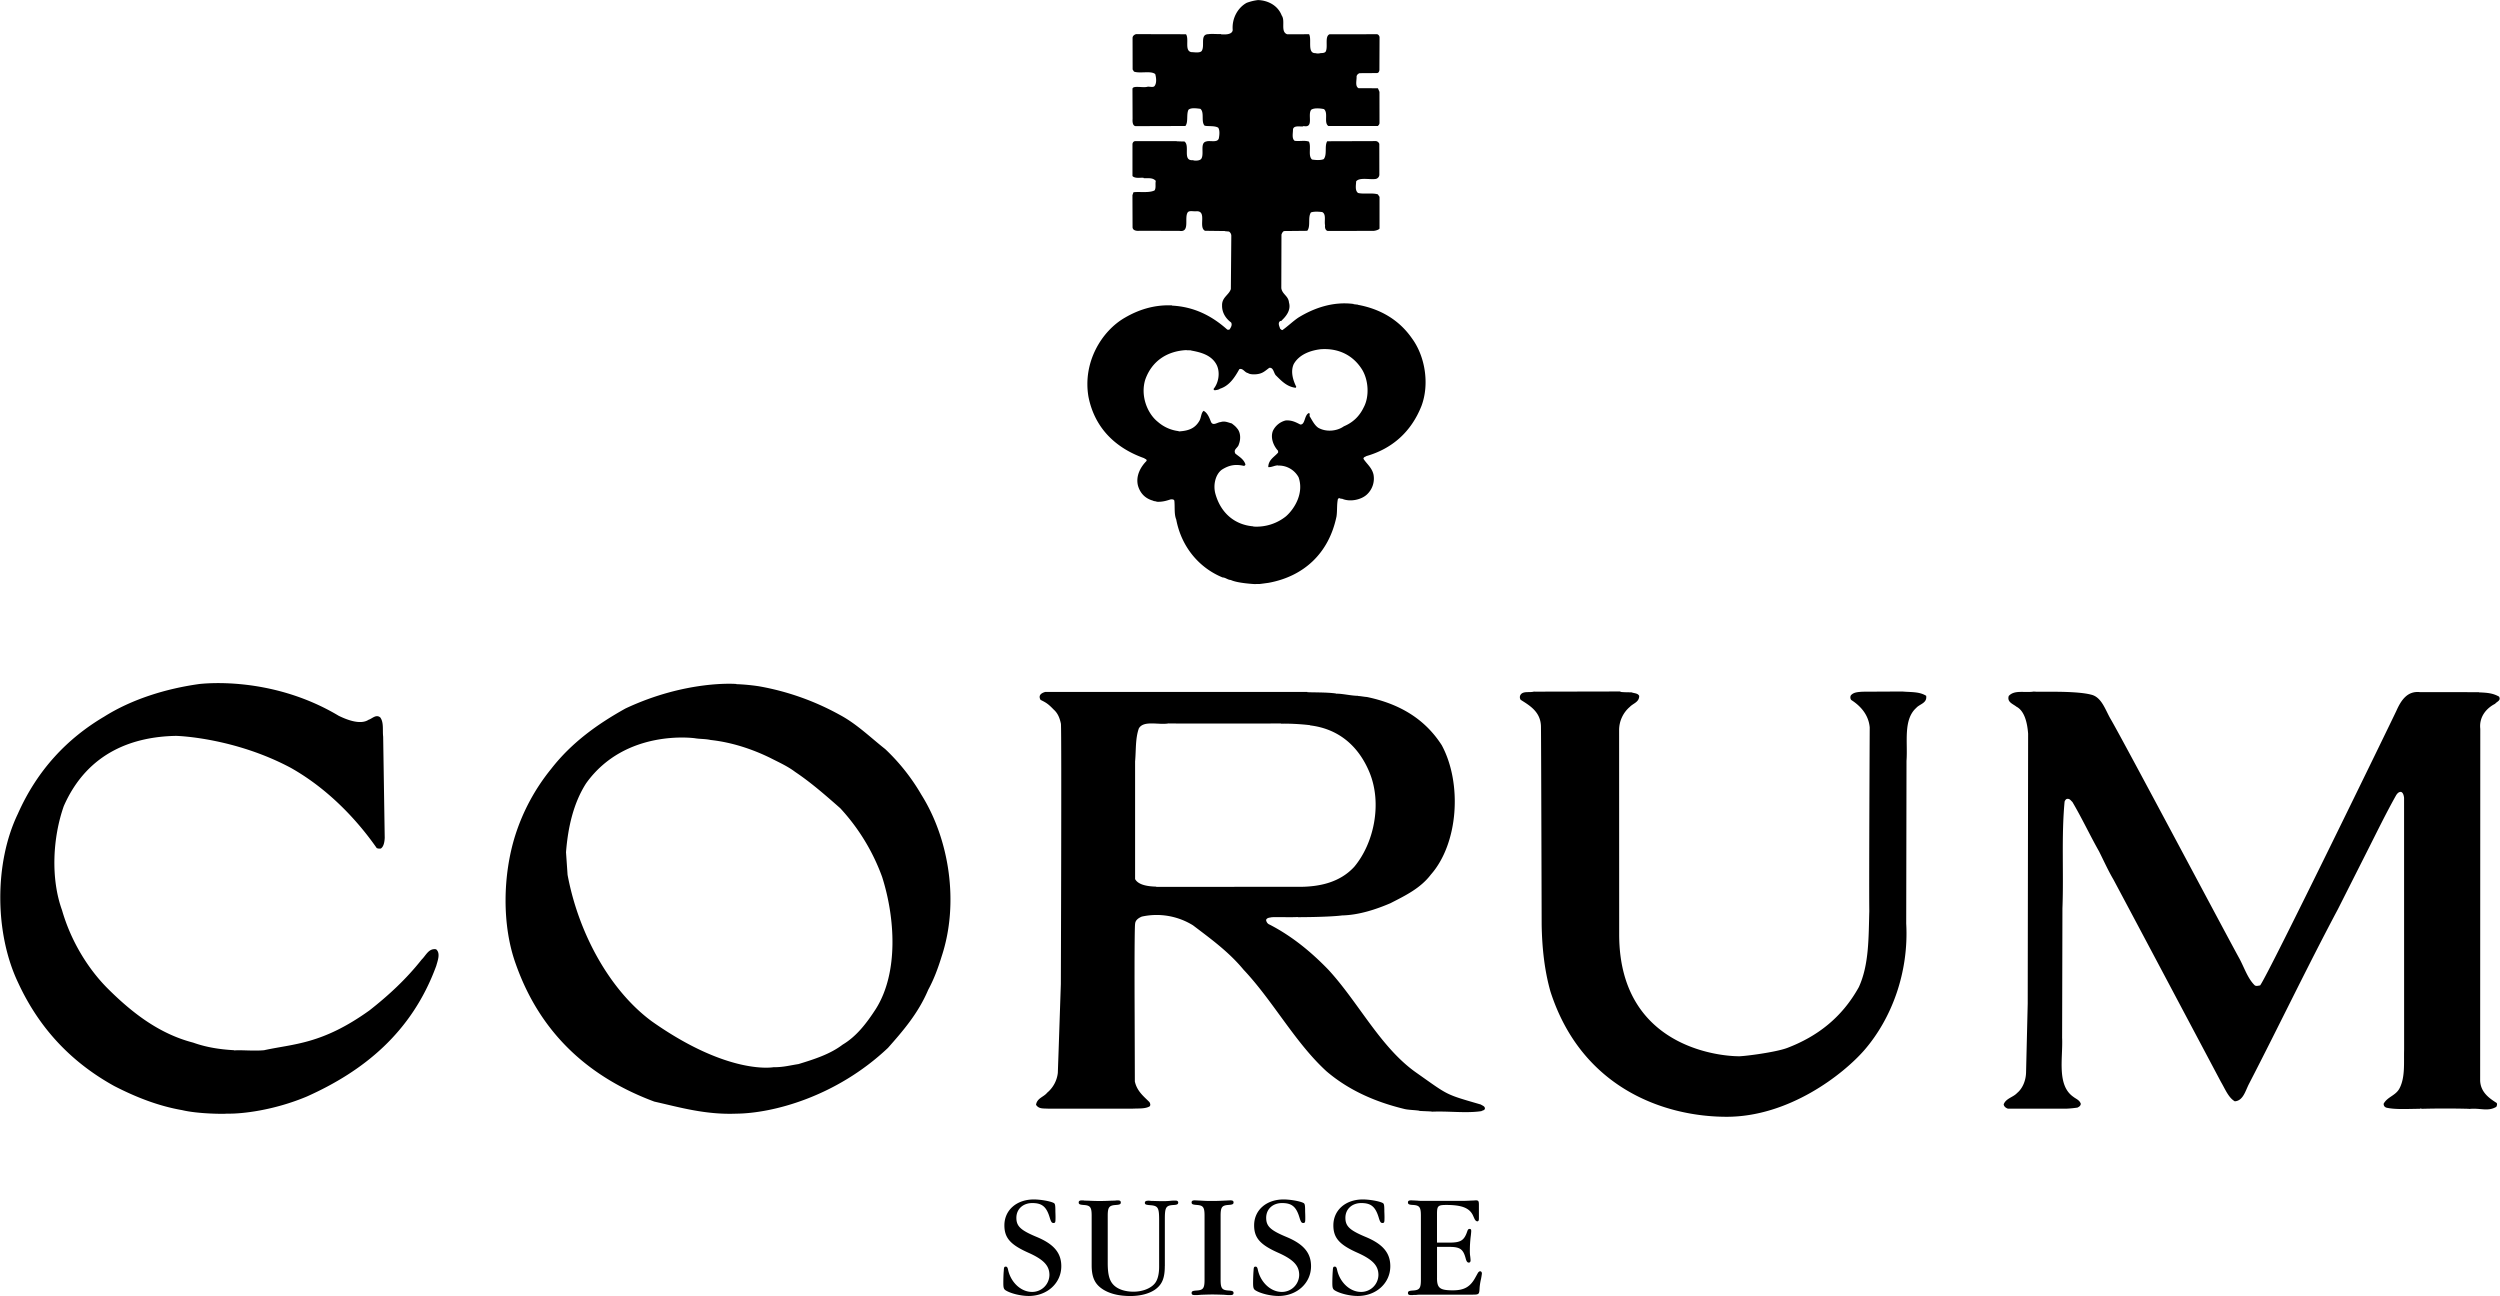 <svg xmlns="http://www.w3.org/2000/svg" width="2500" height="1296" viewBox="0 0 110.714 57.41"><path d="M54.953 15.362c.01.061-.041.088-.084.095-.043-.007-.069-.032-.08-.084-.018-.111.138-.071.164-.011zM56.308 15.399c-.008.033-.052.018-.078.018-.044-.033-.01-.086.007-.119.034-.019.138.031.071.101z"/><path d="M54.245 10.234v.007l.181.016a.226.226 0 0 1 .103.197l-.02 2.35c-.081.259-.395.365-.389.718-.011.348.191.61.4.762.063.111-.013.225-.063.303-.016.026-.103.028-.12.002-.675-.6-1.457-1-2.432-1.051v-.01c-.819-.036-1.514.208-2.094.547-1.032.595-1.87 1.979-1.61 3.5.292 1.476 1.307 2.312 2.47 2.722.034.043.121.033.104.121-.253.252-.496.661-.377 1.108.11.36.346.563.658.651.053.034.156.025.166.049.241.015.43-.042.618-.104.061-.002.138-.013.166.056.03.284-.016.595.083.834.237 1.255 1.055 2.162 2.053 2.567.138.006.226.108.364.113.295.143 1.046.181 1.046.181.077-.002.232-.003.232-.003.172-.021.225-.03.387-.051 1.521-.275 2.668-1.262 3.018-2.94.038-.25.008-.533.063-.775.076-.081.069-.002.181-.012.355.158.861.045 1.107-.191a.961.961 0 0 0 .287-.884c-.074-.31-.302-.47-.443-.692-.002-.084.085-.086.127-.121 1.123-.322 1.98-1.053 2.443-2.225.362-.97.16-2.2-.424-2.992-.574-.826-1.408-1.302-2.387-1.483v-.007l-.197-.023-.001-.01c-.932-.12-1.78.195-2.445.604-.238.16-.459.378-.697.547-.024.025-.078-.024-.112-.057-.027-.095-.107-.233-.015-.32.009-.035.085-.002.085-.043.178-.168.423-.449.323-.791-.023-.301-.3-.364-.34-.641l.007-2.37c.018-.061.061-.143.12-.159l1.021-.01c.163-.198.017-.589.163-.813.13-.051.354-.036.501-.018.188.096.085.389.127.588-.016.112.018.223.113.248l2.037-.002c.088-.009.219-.042.262-.103V8.721l-.074-.111c-.249-.078-.616 0-.875-.061-.146-.104-.094-.345-.086-.516.146-.184.58-.07.855-.104a.199.199 0 0 0 .172-.184l-.002-1.37a.183.183 0 0 0-.146-.125l-2.162.007c-.129.215.008.593-.155.792-.129.06-.371.042-.517.018-.189-.163-.025-.567-.137-.793-.198-.067-.379-.008-.629-.035-.139-.093-.078-.337-.078-.5.026-.234.439-.087.466-.156.481.102.164-.509.344-.723.13-.087.397-.062.562-.027.206.173-.018.604.197.75h2.188c.034-.035.068-.061.076-.13l-.002-1.383-.068-.16-.859-.004c-.155-.079-.086-.327-.086-.482-.01-.096.061-.154.129-.182l.775-.005c.069-.009.09-.051.107-.128l.006-1.45a.153.153 0 0 0-.104-.143l-2.11.002c-.215.085-.077.512-.155.726-.026.12-.198.104-.25.11a.427.427 0 0 1-.225 0c-.37.01-.148-.605-.277-.838l-.971.002c-.311-.111-.069-.592-.243-.833-.176-.46-.632-.67-1.05-.682a2.185 2.185 0 0 0-.5.122c-.37.198-.664.664-.62 1.206-.026.259-.508.181-.518.19v-.013c-.189.009-.396-.019-.568.007-.379.009-.129.526-.293.749-.094.096-.336.045-.456.045-.311-.062-.086-.575-.233-.792l-2.213-.005c-.061.018-.155.069-.155.172l.003 1.394.06.094c.267.096.753-.052.942.111.042.147.069.379-.018.509-.051.104-.224.034-.328.051-.19.062-.67-.077-.663.104l.005 1.315c-.009.143.003.308.132.326l2.207-.007c.137-.171.035-.512.137-.719.113-.103.37-.06.526-.042.19.154.025.55.181.74.094.051.448-.008.611.097.078.118.053.332.027.47-.06.214-.396.08-.56.141-.284.059-.086.525-.208.75-.06.111-.267.103-.362.088v-.013c-.507.062-.128-.643-.396-.826-.224 0-.241-.008-.344-.008v-.008h-1.835c-.069.008-.103.051-.121.12v1.427c.129.14.457.044.499.086v.011c.233 0 .405-.026.535.119-.035.129.022.31-.056.421-.242.121-.66.047-.933.081l-.046.128.005 1.42c.008.199.305.159.305.159l1.767.004c.489.081.207-.569.37-.818.07-.096.25-.036.379-.051.5-.027.078.709.388.865l.881.011zm6.15 7.809c-.199.416-.496.68-.881.842-.306.22-.788.264-1.137.062-.166-.117-.264-.324-.379-.511-.009-.043.031-.129-.037-.137-.205.09-.154.529-.379.505-.191-.097-.374-.199-.648-.178a.855.855 0 0 0-.562.459c-.124.321.038.681.229.884l.002.078c-.16.192-.434.318-.437.645.155.013.267-.073.43-.077v.009a.996.996 0 0 1 .914.52c.236.676-.149 1.363-.556 1.725a2.084 2.084 0 0 1-1.449.456l-.001-.009c-.812-.065-1.44-.578-1.68-1.443-.111-.404.011-.864.283-1.065.307-.194.581-.261.979-.171a.076.076 0 0 0 .069-.064c-.074-.239-.291-.348-.449-.482-.098-.196.117-.242.156-.407.091-.226.085-.536-.082-.714-.07-.094-.148-.145-.228-.212-.156-.038-.312-.123-.492-.061-.146.005-.341.189-.431-.008-.073-.189-.154-.394-.32-.487v-.007c-.128.088-.106.32-.207.468-.201.331-.492.423-.906.448l.004-.013a1.7 1.7 0 0 1-.92-.406c-.48-.379-.787-1.176-.559-1.887.296-.824.978-1.258 1.83-1.297v.007l.199.004v.009c.441.079.926.208 1.141.66.153.342.065.783-.146 1.038-.008.044.035.051.052.066.035-.015.172-.018.224-.07.41-.128.646-.478.863-.869.163-.055.235.15.383.173.104.084.44.07.594 0 .12-.044.238-.151.35-.232.197-.027.193.256.308.35.245.244.482.49.862.535l.026-.043c-.144-.29-.263-.675-.114-1.006.243-.436.758-.609 1.196-.66.801-.057 1.451.277 1.843.918.274.461.32 1.175.063 1.655z"/><path d="M55.215 16.012l-.017.043c-.043.007-.078-.033-.053-.067.018.006.077-.019.07.024zM53.602 19.892c-.006.095-.118.098-.187.115-.026-.017-.061-.017-.07-.059a.35.35 0 0 1 .109-.146c.086-.023.112.03.148.09zM57.884 19.79c.026.044-.017.08-.05.09 0-.01-.078-.024-.097-.067-.027-.095.137-.09.147-.023zM52.493 20.523a.264.264 0 0 1-.176.234c-.078.004-.105-.075-.141-.125-.026-.053.007-.104.049-.123.069-.017.215-.046.268.014zM59.076 20.487c-.008.093-.074.174-.143.227-.12.02-.157-.118-.219-.193-.026-.053-.002-.088.023-.123.131.006.285-.023.339.089zM14.995 31.711c.354.172.957.413 1.318.172.155-.043.328-.258.517-.102.164.225.094.566.128.852l.069 4.482c-.009.181-.043.387-.172.473a.327.327 0 0 1-.182-.02c-.779-1.12-2.06-2.57-3.804-3.553-2.456-1.312-4.935-1.417-5.096-1.417-1.811.034-3.891.673-4.963 3.111-.491 1.396-.586 3.206-.078 4.609.396 1.379 1.163 2.619 2.051 3.498 1.06 1.052 2.258 1.982 3.757 2.369.577.208 1.189.303 1.818.337v.01c.301-.028.879.033 1.327-.01 1.306-.289 2.557-.25 4.669-1.766.836-.656 1.622-1.38 2.31-2.25.189-.18.31-.508.638-.455.207.17.069.508.009.73-1.086 2.973-3.249 4.68-5.731 5.791-1.463.615-2.895.778-3.549.759-.026.018-1.251.02-1.974-.154-1.094-.19-2.095-.597-3.016-1.071-1.801-.998-3.275-2.453-4.257-4.583-1.034-2.17-1.06-5.29-.009-7.472.87-1.963 2.206-3.35 3.826-4.307 1.207-.76 2.713-1.239 4.24-1.448.029.005 3.11-.407 6.154 1.415zM76.473 49.471c-2.751 0-6.422-1.261-7.805-5.543-.266-.932-.375-1.949-.391-2.975 0 0-.021-7.996-.031-8.762-.008-.656-.5-.939-.896-1.189a.202.202 0 0 1-.018-.207c.112-.207.414-.095.621-.164v.008l3.809-.008v.009c.009.028.422.028.492.028.12.049.283.032.344.16 0 .278-.268.328-.414.484a1.358 1.358 0 0 0-.476 1.007l.003 9.073c0 5.422 5.238 5.396 5.238 5.396.087.033 1.637-.156 2.197-.363 1.336-.508 2.431-1.345 3.18-2.696.457-.991.431-2.199.465-3.37-.017-.989.018-8.139.018-8.139-.051-.57-.422-.958-.809-1.207-.053-.043-.061-.146-.027-.208.121-.144.311-.147.51-.164l1.766-.009c.406.035.76.002 1.061.19.051.329-.293.364-.439.536-.587.523-.371 1.533-.432 2.344l-.013 7.209c.12 2.162-.642 4.205-1.856 5.608-.95 1.088-3.346 2.952-6.097 2.952zM109.797 30.662v.008c.328.016.594.023.889.188.104.173-.104.224-.174.319-.361.18-.717.561-.656 1.109l-.006 15.591c.025.51.404.774.732.982.033.053.008.131-.018.173-.389.225-.715.035-1.215.094v-.008a40.297 40.297 0 0 0-2.086 0c-.034-.018-.061-.018-.086 0-.482 0-1.086.043-1.482-.051-.068-.027-.12-.07-.12-.174.172-.317.552-.36.715-.705.241-.484.176-1.104.192-1.689l-.002-11.154c-.01-.104-.045-.242-.139-.266-.104 0-.155.066-.207.138-.447.792-.861 1.646-1.283 2.479l-1.301 2.577c-1.371 2.577-2.611 5.171-3.939 7.739-.162.311-.258.749-.629.774-.283-.163-.431-.55-.611-.854-1.586-2.988-3.18-5.996-4.765-8.97-.224-.378-.431-.835-.638-1.248-.404-.714-.768-1.491-1.18-2.188-.07-.061-.113-.146-.217-.139-.068 0-.104.061-.129.121-.146 1.551-.035 3.146-.096 4.73l-.014 5.73c.043.888-.25 2.104.5 2.621.121.095.268.138.326.302 0 .095-.076.136-.145.173a4.63 4.63 0 0 1-.475.047h-2.605c-.068-.018-.18-.084-.189-.193.104-.268.422-.311.594-.501.242-.198.389-.551.397-.912l.073-3.05.018-11.955c-.035-.463-.151-1.008-.521-1.197-.146-.121-.422-.197-.337-.473.259-.285.707-.129 1.12-.197.061.035 1.793-.053 2.518.136.482.104.637.681.887 1.103.568.974 5.222 9.746 5.688 10.582.215.396.361.861.654 1.164.068.086.156.051.268.033.336-.422 5.918-11.903 6.035-12.162.211-.475.488-.887 1.039-.83l2.62.003zM50.247 44.943s-.019-3.883.023-4.038c.019-.163.175-.251.295-.302a3.058 3.058 0 0 1 2.267.387c.784.596 1.585 1.173 2.24 1.966 1.301 1.378 2.284 3.23 3.671 4.498.956.818 2.119 1.345 3.421 1.663.18.053.508.053.697.086v.008c.172.01.422.018.543.027v.008c.758-.035 1.516.078 2.205-.025.035-.035.146-.026.155-.121-.009-.104-.11-.121-.181-.172-1.609-.467-1.412-.391-2.861-1.412-1.584-1.113-2.551-3.104-3.894-4.56-.775-.802-1.62-1.491-2.603-1.999-.077-.024-.146-.111-.155-.207.043-.104.155-.096.26-.121.49-.008.861.01 1.145-.008v.008s1.362 0 1.965-.078c.749-.016 1.517-.275 2.138-.541.654-.336 1.326-.656 1.791-1.268 1.216-1.379 1.396-4.033.483-5.73-.767-1.197-1.913-1.844-3.317-2.137-.13-.008-.285-.043-.389-.043v-.009c-.302 0-.706-.103-.981-.095v-.008c-.388-.059-1.111-.045-1.267-.059v-.01l-11.606-.001c-.34.092-.254.285-.21.355.255.121.355.195.574.422.164.146.265.334.326.638.035.465-.004 11.524-.004 11.524l-.1 2.973-.034.965a1.338 1.338 0 0 1-.474.879c-.146.189-.448.234-.491.535.129.197.327.154.561.172h3.688c.274-.018.585.016.783-.104.051-.052.026-.129-.009-.189-.25-.25-.552-.482-.646-.914l-.009-2.963zm.021-11.224c.043-.482.008-1.004.163-1.447.207-.377.883-.147 1.315-.226.112.011 4.98.003 4.98.003v.008c.389-.008.879.018 1.293.067v.009c1.231.148 2.137.879 2.637 2.096.567 1.395.18 3.144-.682 4.17-.611.664-1.49.902-2.542.885l-6.23.002v-.01c-.275-.008-.78-.043-.935-.336v-5.221h.001zM40.803 35.211a8.941 8.941 0 0 0-1.604-2.027c-.655-.516-1.257-1.109-1.998-1.508a11.536 11.536 0 0 0-3.594-1.275 8.809 8.809 0 0 0-1.008-.095v-.008s-2.196-.185-4.904 1.085c-1.241.691-2.386 1.51-3.291 2.672a8.992 8.992 0 0 0-1.594 2.947c-.551 1.74-.603 3.98.026 5.711 1.128 3.191 3.377 5.06 6.135 6.086 1.092.244 2.246.588 3.635.534 1.603-.016 4.416-.743 6.713-2.913.663-.749 1.345-1.535 1.784-2.576.25-.457.438-.967.594-1.475.785-2.368.338-5.195-.894-7.158zm-2.017 9.477c-.414.64-.861 1.223-1.473 1.586-.552.422-1.25.646-1.957.862-.388.06-.699.146-1.103.138 0 0-1.974.379-5.386-2.025-1.835-1.345-3.249-3.861-3.74-6.497l-.069-.999c.086-1.104.327-2.172.888-3.051 1.751-2.451 4.834-1.998 4.834-1.998.181.033.466.025.681.075.947.104 1.843.405 2.627.786.388.199.776.37 1.12.629.707.474 1.353 1.041 1.999 1.609a9.026 9.026 0 0 1 1.854 3.043c.569 1.783.743 4.221-.275 5.842zM46.741 53.978c0 .171-.013.198-.092.198-.072 0-.105-.045-.165-.244-.145-.48-.342-.639-.771-.639-.414 0-.705.27-.705.652 0 .375.185.553.917.856.75.316 1.073.705 1.073 1.29 0 .749-.626 1.318-1.442 1.318-.363 0-.83-.119-1.035-.258-.072-.053-.091-.111-.091-.322 0-.133.005-.391.02-.534.006-.158.019-.186.092-.186.047 0 .072.034.093.112.111.574.572 1.008 1.06 1.008a.763.763 0 0 0 .777-.75c0-.416-.258-.685-.936-.988-.796-.355-1.059-.658-1.059-1.211 0-.672.54-1.147 1.304-1.147.289 0 .718.073.876.153.065.031.079.091.079.374 0 .04.006.132.006.251v.067h-.001zM51.583 56.085c0 .515-.112.798-.396 1.015-.257.197-.665.311-1.132.311-.527 0-.955-.113-1.258-.325-.323-.224-.454-.525-.454-1.04v-2.192c0-.374-.06-.454-.337-.475-.184-.013-.237-.032-.237-.112 0-.065.04-.092.139-.092h.02c.04 0 .065 0 .091.008l.179.005c.172.009.369.014.494.014.146 0 .33-.005.514-.014l.185-.005c.026-.008.085-.008.105-.008.099 0 .138.026.138.092 0 .08-.053.1-.237.112-.283.021-.342.107-.342.475v2.094c0 .527.079.804.283.995.19.179.5.276.861.276.396 0 .765-.146.943-.368.125-.152.19-.41.19-.739V54.05c0-.559-.046-.638-.408-.664-.177-.014-.224-.033-.224-.104 0-.065.046-.094.165-.094a.48.48 0 0 1 .099.009c.224.005.402.012.52.012.146 0 .277-.007.396-.021.079-.005.131-.005.185-.005.065 0 .112.033.112.084 0 .08-.053.105-.21.112-.336.021-.382.101-.382.626v2.08h-.002zM54.055 56.691c0 .375.059.455.336.475.185.012.237.031.237.111 0 .066-.04.092-.139.092h-.111l-.178-.014c-.158-.005-.368-.012-.514-.012-.119 0-.336.007-.487.012l-.178.014h-.112c-.099 0-.139-.025-.139-.092 0-.08.053-.1.237-.111.276-.02.336-.1.336-.475v-2.839c0-.374-.06-.454-.336-.475-.185-.013-.237-.032-.237-.112 0-.065.04-.092.139-.092.04 0 .145.008.29.013.21.014.316.014.527.014.151 0 .283-.005.474-.014.145-.005.25-.013.289-.013.099 0 .139.026.139.092 0 .08-.053.1-.237.112-.277.021-.336.101-.336.475v2.839zM57.806 53.978c0 .171-.015.198-.093.198-.072 0-.104-.045-.165-.244-.144-.48-.342-.639-.771-.639-.414 0-.703.27-.703.652 0 .375.183.553.914.856.751.316 1.073.705 1.073 1.29 0 .749-.626 1.318-1.442 1.318-.362 0-.829-.119-1.033-.258-.072-.053-.092-.111-.092-.322 0-.133.007-.391.02-.534.007-.158.02-.186.092-.186.047 0 .073.034.093.112.112.574.572 1.008 1.06 1.008a.764.764 0 0 0 .777-.75c0-.416-.257-.685-.936-.988-.797-.355-1.06-.658-1.06-1.211 0-.672.539-1.147 1.304-1.147.289 0 .718.073.875.153.067.031.08.091.08.374 0 .04.007.132.007.251v.067zM61.314 53.978c0 .171-.012.198-.092.198-.072 0-.105-.045-.164-.244-.146-.48-.343-.639-.771-.639-.414 0-.704.27-.704.652 0 .375.186.553.915.856.751.316 1.074.705 1.074 1.29 0 .749-.625 1.318-1.443 1.318-.36 0-.828-.119-1.032-.258-.073-.053-.093-.111-.093-.322 0-.133.007-.391.02-.534.007-.158.021-.186.092-.186.047 0 .073.034.093.112.112.574.572 1.008 1.06 1.008a.764.764 0 0 0 .777-.75c0-.416-.257-.685-.935-.988-.797-.355-1.061-.658-1.061-1.211 0-.672.54-1.147 1.304-1.147.289 0 .717.073.875.153.066.031.079.091.079.374 0 .04.007.132.007.251v.067h-.001zM63.641 56.612c0 .447.124.547.703.547.508 0 .777-.158 1.002-.58l.099-.178c.032-.058.073-.086.106-.086.051 0 .078.046.078.099-.006.066-.02.146-.039.244a2.687 2.687 0 0 0-.061.368c-.018.329-.012.324-.381.324h-2.22c-.026 0-.073 0-.146.005-.045.008-.105.008-.177.008-.026.006-.046.006-.073.006h-.039c-.1 0-.139-.025-.139-.092 0-.08.053-.1.237-.111.276-.02.336-.1.336-.475v-2.839c0-.374-.06-.454-.336-.475-.185-.007-.237-.032-.237-.112 0-.065.039-.092.139-.092.046 0 .191.008.289.013.066.009.119.009.146.009h1.931c.098 0 .217-.009.354-.014.054 0 .125-.008.145-.008.118 0 .139.033.139.197v.613c0 .086-.026.125-.079.119-.045-.008-.079-.038-.117-.113l-.074-.164c-.158-.316-.494-.448-1.164-.448-.383 0-.422.04-.422.409v1.259h.546c.507 0 .659-.093.798-.509.025-.072.052-.098.098-.098.053 0 .074.025.074.092 0 .04-.008.112-.014.178a5.136 5.136 0 0 0-.047.711c0 .092.006.173.014.218.012.091.018.171.018.196 0 .06-.031.098-.078.098-.059 0-.098-.045-.131-.156-.113-.443-.25-.541-.744-.541h-.533v1.378h-.001z"/></svg>